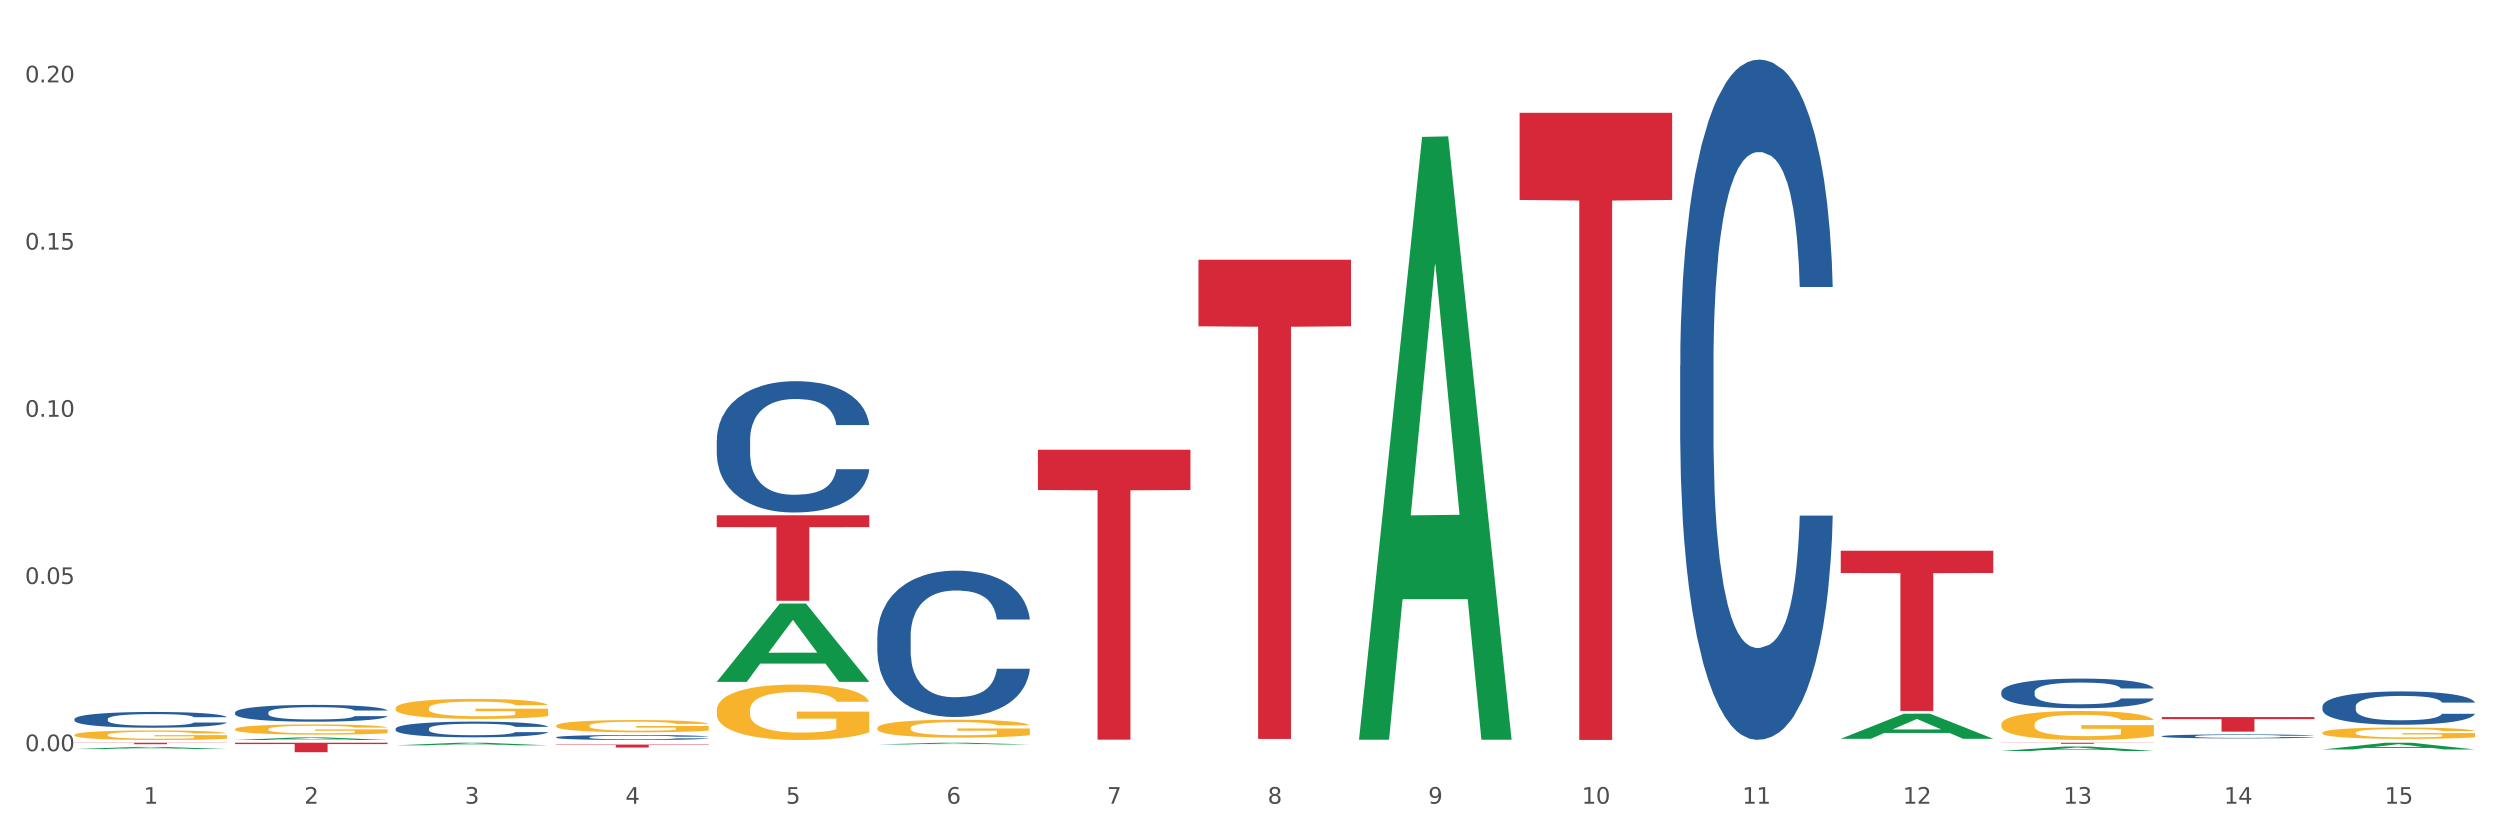 <?xml version="1.0" encoding="utf-8" standalone="no"?>
<!DOCTYPE svg PUBLIC "-//W3C//DTD SVG 1.1//EN"
  "http://www.w3.org/Graphics/SVG/1.1/DTD/svg11.dtd">
<svg xmlns:xlink="http://www.w3.org/1999/xlink" width="1080pt" height="360pt" viewBox="0 0 1080 360" xmlns="http://www.w3.org/2000/svg" version="1.1">
 <rect x="0" y="0" width="1080" height="360" fill="#333333" stroke="none"/>
 <defs>
  <style type="text/css">*{stroke-linejoin: round; stroke-linecap: butt}</style>
 </defs>
 <g id="figure_1">
  <g id="patch_1">
   <path d="M 0 360 
L 1080 360 
L 1080 0 
L 0 0 
z
" style="fill: #ffffff; stroke: #ffffff; stroke-linejoin: miter"/>
  </g>
  <g id="axes_1">
   <g id="matplotlib.axis_1">
    <g id="xtick_1">
     <g id="text_1">
      <!-- 1 -->
      <g style="fill: #4d4d4d" transform="translate(62.07 347.204) scale(0.096 -0.096)">
       <defs>
        <path id="DejaVuSans-31" d="M 794 531 
L 1825 531 
L 1825 4091 
L 703 3866 
L 703 4441 
L 1819 4666 
L 2450 4666 
L 2450 531 
L 3481 531 
L 3481 0 
L 794 0 
L 794 531 
z
" transform="scale(0.016)"/>
       </defs>
       <use xlink:href="#DejaVuSans-31"/>
      </g>
     </g>
    </g>
    <g id="xtick_2">
     <g id="text_2">
      <!-- 2 -->
      <g style="fill: #4d4d4d" transform="translate(131.436 347.204) scale(0.096 -0.096)">
       <defs>
        <path id="DejaVuSans-32" d="M 1228 531 
L 3431 531 
L 3431 0 
L 469 0 
L 469 531 
Q 828 903 1448 1529 
Q 2069 2156 2228 2338 
Q 2531 2678 2651 2914 
Q 2772 3150 2772 3378 
Q 2772 3750 2511 3984 
Q 2250 4219 1831 4219 
Q 1534 4219 1204 4116 
Q 875 4013 500 3803 
L 500 4441 
Q 881 4594 1212 4672 
Q 1544 4750 1819 4750 
Q 2544 4750 2975 4387 
Q 3406 4025 3406 3419 
Q 3406 3131 3298 2873 
Q 3191 2616 2906 2266 
Q 2828 2175 2409 1742 
Q 1991 1309 1228 531 
z
" transform="scale(0.016)"/>
       </defs>
       <use xlink:href="#DejaVuSans-32"/>
      </g>
     </g>
    </g>
    <g id="xtick_3">
     <g id="text_3">
      <!-- 3 -->
      <g style="fill: #4d4d4d" transform="translate(200.802 347.204) scale(0.096 -0.096)">
       <defs>
        <path id="DejaVuSans-33" d="M 2597 2516 
Q 3050 2419 3304 2112 
Q 3559 1806 3559 1356 
Q 3559 666 3084 287 
Q 2609 -91 1734 -91 
Q 1441 -91 1130 -33 
Q 819 25 488 141 
L 488 750 
Q 750 597 1062 519 
Q 1375 441 1716 441 
Q 2309 441 2620 675 
Q 2931 909 2931 1356 
Q 2931 1769 2642 2001 
Q 2353 2234 1838 2234 
L 1294 2234 
L 1294 2753 
L 1863 2753 
Q 2328 2753 2575 2939 
Q 2822 3125 2822 3475 
Q 2822 3834 2567 4026 
Q 2313 4219 1838 4219 
Q 1578 4219 1281 4162 
Q 984 4106 628 3988 
L 628 4550 
Q 988 4650 1302 4700 
Q 1616 4750 1894 4750 
Q 2613 4750 3031 4423 
Q 3450 4097 3450 3541 
Q 3450 3153 3228 2886 
Q 3006 2619 2597 2516 
z
" transform="scale(0.016)"/>
       </defs>
       <use xlink:href="#DejaVuSans-33"/>
      </g>
     </g>
    </g>
    <g id="xtick_4">
     <g id="text_4">
      <!-- 4 -->
      <g style="fill: #4d4d4d" transform="translate(270.169 347.204) scale(0.096 -0.096)">
       <defs>
        <path id="DejaVuSans-34" d="M 2419 4116 
L 825 1625 
L 2419 1625 
L 2419 4116 
z
M 2253 4666 
L 3047 4666 
L 3047 1625 
L 3713 1625 
L 3713 1100 
L 3047 1100 
L 3047 0 
L 2419 0 
L 2419 1100 
L 313 1100 
L 313 1709 
L 2253 4666 
z
" transform="scale(0.016)"/>
       </defs>
       <use xlink:href="#DejaVuSans-34"/>
      </g>
     </g>
    </g>
    <g id="xtick_5">
     <g id="text_5">
      <!-- 5 -->
      <g style="fill: #4d4d4d" transform="translate(339.535 347.204) scale(0.096 -0.096)">
       <defs>
        <path id="DejaVuSans-35" d="M 691 4666 
L 3169 4666 
L 3169 4134 
L 1269 4134 
L 1269 2991 
Q 1406 3038 1543 3061 
Q 1681 3084 1819 3084 
Q 2600 3084 3056 2656 
Q 3513 2228 3513 1497 
Q 3513 744 3044 326 
Q 2575 -91 1722 -91 
Q 1428 -91 1123 -41 
Q 819 9 494 109 
L 494 744 
Q 775 591 1075 516 
Q 1375 441 1709 441 
Q 2250 441 2565 725 
Q 2881 1009 2881 1497 
Q 2881 1984 2565 2268 
Q 2250 2553 1709 2553 
Q 1456 2553 1204 2497 
Q 953 2441 691 2322 
L 691 4666 
z
" transform="scale(0.016)"/>
       </defs>
       <use xlink:href="#DejaVuSans-35"/>
      </g>
     </g>
    </g>
    <g id="xtick_6">
     <g id="text_6">
      <!-- 6 -->
      <g style="fill: #4d4d4d" transform="translate(408.901 347.204) scale(0.096 -0.096)">
       <defs>
        <path id="DejaVuSans-36" d="M 2113 2584 
Q 1688 2584 1439 2293 
Q 1191 2003 1191 1497 
Q 1191 994 1439 701 
Q 1688 409 2113 409 
Q 2538 409 2786 701 
Q 3034 994 3034 1497 
Q 3034 2003 2786 2293 
Q 2538 2584 2113 2584 
z
M 3366 4563 
L 3366 3988 
Q 3128 4100 2886 4159 
Q 2644 4219 2406 4219 
Q 1781 4219 1451 3797 
Q 1122 3375 1075 2522 
Q 1259 2794 1537 2939 
Q 1816 3084 2150 3084 
Q 2853 3084 3261 2657 
Q 3669 2231 3669 1497 
Q 3669 778 3244 343 
Q 2819 -91 2113 -91 
Q 1303 -91 875 529 
Q 447 1150 447 2328 
Q 447 3434 972 4092 
Q 1497 4750 2381 4750 
Q 2619 4750 2861 4703 
Q 3103 4656 3366 4563 
z
" transform="scale(0.016)"/>
       </defs>
       <use xlink:href="#DejaVuSans-36"/>
      </g>
     </g>
    </g>
    <g id="xtick_7">
     <g id="text_7">
      <!-- 7 -->
      <g style="fill: #4d4d4d" transform="translate(478.267 347.204) scale(0.096 -0.096)">
       <defs>
        <path id="DejaVuSans-37" d="M 525 4666 
L 3525 4666 
L 3525 4397 
L 1831 0 
L 1172 0 
L 2766 4134 
L 525 4134 
L 525 4666 
z
" transform="scale(0.016)"/>
       </defs>
       <use xlink:href="#DejaVuSans-37"/>
      </g>
     </g>
    </g>
    <g id="xtick_8">
     <g id="text_8">
      <!-- 8 -->
      <g style="fill: #4d4d4d" transform="translate(547.634 347.204) scale(0.096 -0.096)">
       <defs>
        <path id="DejaVuSans-38" d="M 2034 2216 
Q 1584 2216 1326 1975 
Q 1069 1734 1069 1313 
Q 1069 891 1326 650 
Q 1584 409 2034 409 
Q 2484 409 2743 651 
Q 3003 894 3003 1313 
Q 3003 1734 2745 1975 
Q 2488 2216 2034 2216 
z
M 1403 2484 
Q 997 2584 770 2862 
Q 544 3141 544 3541 
Q 544 4100 942 4425 
Q 1341 4750 2034 4750 
Q 2731 4750 3128 4425 
Q 3525 4100 3525 3541 
Q 3525 3141 3298 2862 
Q 3072 2584 2669 2484 
Q 3125 2378 3379 2068 
Q 3634 1759 3634 1313 
Q 3634 634 3220 271 
Q 2806 -91 2034 -91 
Q 1263 -91 848 271 
Q 434 634 434 1313 
Q 434 1759 690 2068 
Q 947 2378 1403 2484 
z
M 1172 3481 
Q 1172 3119 1398 2916 
Q 1625 2713 2034 2713 
Q 2441 2713 2670 2916 
Q 2900 3119 2900 3481 
Q 2900 3844 2670 4047 
Q 2441 4250 2034 4250 
Q 1625 4250 1398 4047 
Q 1172 3844 1172 3481 
z
" transform="scale(0.016)"/>
       </defs>
       <use xlink:href="#DejaVuSans-38"/>
      </g>
     </g>
    </g>
    <g id="xtick_9">
     <g id="text_9">
      <!-- 9 -->
      <g style="fill: #4d4d4d" transform="translate(617 347.204) scale(0.096 -0.096)">
       <defs>
        <path id="DejaVuSans-39" d="M 703 97 
L 703 672 
Q 941 559 1184 500 
Q 1428 441 1663 441 
Q 2288 441 2617 861 
Q 2947 1281 2994 2138 
Q 2813 1869 2534 1725 
Q 2256 1581 1919 1581 
Q 1219 1581 811 2004 
Q 403 2428 403 3163 
Q 403 3881 828 4315 
Q 1253 4750 1959 4750 
Q 2769 4750 3195 4129 
Q 3622 3509 3622 2328 
Q 3622 1225 3098 567 
Q 2575 -91 1691 -91 
Q 1453 -91 1209 -44 
Q 966 3 703 97 
z
M 1959 2075 
Q 2384 2075 2632 2365 
Q 2881 2656 2881 3163 
Q 2881 3666 2632 3958 
Q 2384 4250 1959 4250 
Q 1534 4250 1286 3958 
Q 1038 3666 1038 3163 
Q 1038 2656 1286 2365 
Q 1534 2075 1959 2075 
z
" transform="scale(0.016)"/>
       </defs>
       <use xlink:href="#DejaVuSans-39"/>
      </g>
     </g>
    </g>
    <g id="xtick_10">
     <g id="text_10">
      <!-- 10 -->
      <g style="fill: #4d4d4d" transform="translate(683.312 347.204) scale(0.096 -0.096)">
       <defs>
        <path id="DejaVuSans-30" d="M 2034 4250 
Q 1547 4250 1301 3770 
Q 1056 3291 1056 2328 
Q 1056 1369 1301 889 
Q 1547 409 2034 409 
Q 2525 409 2770 889 
Q 3016 1369 3016 2328 
Q 3016 3291 2770 3770 
Q 2525 4250 2034 4250 
z
M 2034 4750 
Q 2819 4750 3233 4129 
Q 3647 3509 3647 2328 
Q 3647 1150 3233 529 
Q 2819 -91 2034 -91 
Q 1250 -91 836 529 
Q 422 1150 422 2328 
Q 422 3509 836 4129 
Q 1250 4750 2034 4750 
z
" transform="scale(0.016)"/>
       </defs>
       <use xlink:href="#DejaVuSans-31"/>
       <use xlink:href="#DejaVuSans-30" transform="translate(63.623 0)"/>
      </g>
     </g>
    </g>
    <g id="xtick_11">
     <g id="text_11">
      <!-- 11 -->
      <g style="fill: #4d4d4d" transform="translate(752.678 347.204) scale(0.096 -0.096)">
       <use xlink:href="#DejaVuSans-31"/>
       <use xlink:href="#DejaVuSans-31" transform="translate(63.623 0)"/>
      </g>
     </g>
    </g>
    <g id="xtick_12">
     <g id="text_12">
      <!-- 12 -->
      <g style="fill: #4d4d4d" transform="translate(822.044 347.204) scale(0.096 -0.096)">
       <use xlink:href="#DejaVuSans-31"/>
       <use xlink:href="#DejaVuSans-32" transform="translate(63.623 0)"/>
      </g>
     </g>
    </g>
    <g id="xtick_13">
     <g id="text_13">
      <!-- 13 -->
      <g style="fill: #4d4d4d" transform="translate(891.411 347.204) scale(0.096 -0.096)">
       <use xlink:href="#DejaVuSans-31"/>
       <use xlink:href="#DejaVuSans-33" transform="translate(63.623 0)"/>
      </g>
     </g>
    </g>
    <g id="xtick_14">
     <g id="text_14">
      <!-- 14 -->
      <g style="fill: #4d4d4d" transform="translate(960.777 347.204) scale(0.096 -0.096)">
       <use xlink:href="#DejaVuSans-31"/>
       <use xlink:href="#DejaVuSans-34" transform="translate(63.623 0)"/>
      </g>
     </g>
    </g>
    <g id="xtick_15">
     <g id="text_15">
      <!-- 15 -->
      <g style="fill: #4d4d4d" transform="translate(1030.143 347.204) scale(0.096 -0.096)">
       <use xlink:href="#DejaVuSans-31"/>
       <use xlink:href="#DejaVuSans-35" transform="translate(63.623 0)"/>
      </g>
     </g>
    </g>
    <g id="xtick_16"/>
    <g id="xtick_17"/>
    <g id="xtick_18"/>
    <g id="xtick_19"/>
    <g id="xtick_20"/>
    <g id="xtick_21"/>
    <g id="xtick_22"/>
    <g id="xtick_23"/>
    <g id="xtick_24"/>
    <g id="xtick_25"/>
    <g id="xtick_26"/>
    <g id="xtick_27"/>
    <g id="xtick_28"/>
    <g id="xtick_29"/>
   </g>
   <g id="matplotlib.axis_2">
    <g id="ytick_1">
     <g id="text_16">
      <!-- 0.00 -->
      <g style="fill: #4d4d4d" transform="translate(10.8 324.506) scale(0.096 -0.096)">
       <defs>
        <path id="DejaVuSans-2e" d="M 684 794 
L 1344 794 
L 1344 0 
L 684 0 
L 684 794 
z
" transform="scale(0.016)"/>
       </defs>
       <use xlink:href="#DejaVuSans-30"/>
       <use xlink:href="#DejaVuSans-2e" transform="translate(63.623 0)"/>
       <use xlink:href="#DejaVuSans-30" transform="translate(95.41 0)"/>
       <use xlink:href="#DejaVuSans-30" transform="translate(159.033 0)"/>
      </g>
     </g>
    </g>
    <g id="ytick_2">
     <g id="text_17">
      <!-- 0.05 -->
      <g style="fill: #4d4d4d" transform="translate(10.8 252.278) scale(0.096 -0.096)">
       <use xlink:href="#DejaVuSans-30"/>
       <use xlink:href="#DejaVuSans-2e" transform="translate(63.623 0)"/>
       <use xlink:href="#DejaVuSans-30" transform="translate(95.41 0)"/>
       <use xlink:href="#DejaVuSans-35" transform="translate(159.033 0)"/>
      </g>
     </g>
    </g>
    <g id="ytick_3">
     <g id="text_18">
      <!-- 0.10 -->
      <g style="fill: #4d4d4d" transform="translate(10.8 180.049) scale(0.096 -0.096)">
       <use xlink:href="#DejaVuSans-30"/>
       <use xlink:href="#DejaVuSans-2e" transform="translate(63.623 0)"/>
       <use xlink:href="#DejaVuSans-31" transform="translate(95.41 0)"/>
       <use xlink:href="#DejaVuSans-30" transform="translate(159.033 0)"/>
      </g>
     </g>
    </g>
    <g id="ytick_4">
     <g id="text_19">
      <!-- 0.15 -->
      <g style="fill: #4d4d4d" transform="translate(10.8 107.82) scale(0.096 -0.096)">
       <use xlink:href="#DejaVuSans-30"/>
       <use xlink:href="#DejaVuSans-2e" transform="translate(63.623 0)"/>
       <use xlink:href="#DejaVuSans-31" transform="translate(95.41 0)"/>
       <use xlink:href="#DejaVuSans-35" transform="translate(159.033 0)"/>
      </g>
     </g>
    </g>
    <g id="ytick_5">
     <g id="text_20">
      <!-- 0.20 -->
      <g style="fill: #4d4d4d" transform="translate(10.8 35.592) scale(0.096 -0.096)">
       <use xlink:href="#DejaVuSans-30"/>
       <use xlink:href="#DejaVuSans-2e" transform="translate(63.623 0)"/>
       <use xlink:href="#DejaVuSans-32" transform="translate(95.41 0)"/>
       <use xlink:href="#DejaVuSans-30" transform="translate(159.033 0)"/>
      </g>
     </g>
    </g>
    <g id="ytick_6"/>
    <g id="ytick_7"/>
    <g id="ytick_8"/>
    <g id="ytick_9"/>
   </g>
   <g id="PolyCollection_1">
    <path d="M 32.175 323.591 
L 32.243 323.59 
L 59.417 322.67 
L 70.695 322.669 
L 98.073 323.593 
L 85.029 323.593 
L 79.119 323.378 
L 51.061 323.378 
L 50.857 323.381 
L 45.151 323.593 
L 32.175 323.593 
L 32.175 323.591 
L 54.594 323.249 
L 75.586 323.248 
L 65.192 322.866 
L 65.056 322.864 
L 64.92 322.867 
L 54.526 323.248 
L 54.594 323.249 
L 32.175 323.591 
z
" clip-path="url(#p8bf842db8c)" style="fill: #109648"/>
    <path d="M 101.541 319.677 
L 101.609 319.676 
L 128.784 318.548 
L 140.061 318.547 
L 167.439 319.679 
L 154.395 319.679 
L 148.485 319.415 
L 120.427 319.415 
L 120.224 319.419 
L 114.517 319.679 
L 101.541 319.679 
L 101.541 319.677 
L 123.96 319.258 
L 144.952 319.257 
L 134.558 318.788 
L 134.422 318.786 
L 134.286 318.789 
L 123.892 319.257 
L 123.96 319.258 
L 101.541 319.677 
z
" clip-path="url(#p8bf842db8c)" style="fill: #109648"/>
    <path d="M 795.203 319.136 
L 795.271 319.126 
L 822.446 308.323 
L 833.723 308.312 
L 861.101 319.156 
L 848.058 319.156 
L 842.147 316.631 
L 814.09 316.631 
L 813.886 316.672 
L 808.179 319.156 
L 795.203 319.156 
L 795.203 319.136 
L 817.622 315.124 
L 838.615 315.114 
L 828.22 310.624 
L 828.084 310.603 
L 827.949 310.634 
L 817.554 315.114 
L 817.622 315.124 
L 795.203 319.136 
z
" clip-path="url(#p8bf842db8c)" style="fill: #109648"/>
    <path d="M 864.57 324.418 
L 864.638 324.416 
L 891.812 322.516 
L 903.089 322.514 
L 930.468 324.421 
L 917.424 324.421 
L 911.513 323.977 
L 883.456 323.977 
L 883.252 323.984 
L 877.545 324.421 
L 864.57 324.421 
L 864.57 324.418 
L 886.989 323.712 
L 907.981 323.71 
L 897.587 322.921 
L 897.451 322.917 
L 897.315 322.922 
L 886.921 323.71 
L 886.989 323.712 
L 864.57 324.418 
z
" clip-path="url(#p8bf842db8c)" style="fill: #109648"/>
    <path d="M 1003.302 323.769 
L 1003.37 323.767 
L 1030.544 320.862 
L 1041.822 320.859 
L 1069.2 323.775 
L 1056.156 323.775 
L 1050.246 323.096 
L 1022.188 323.096 
L 1021.984 323.107 
L 1016.278 323.775 
L 1003.302 323.775 
L 1003.302 323.769 
L 1025.721 322.691 
L 1046.713 322.688 
L 1036.319 321.481 
L 1036.183 321.475 
L 1036.047 321.483 
L 1025.653 322.688 
L 1025.721 322.691 
L 1003.302 323.769 
z
" clip-path="url(#p8bf842db8c)" style="fill: #109648"/>
    <path d="M 795.203 237.907 
L 861.101 237.907 
L 861.101 247.527 
L 835.179 247.592 
L 835.179 307.132 
L 820.969 307.132 
L 820.969 247.592 
L 795.203 247.527 
L 795.203 237.972 
L 795.203 237.907 
z
" clip-path="url(#p8bf842db8c)" style="fill: #d62839"/>
    <path d="M 448.372 194.287 
L 514.27 194.287 
L 514.27 211.693 
L 488.348 211.81 
L 488.348 319.539 
L 474.138 319.539 
L 474.138 211.81 
L 448.372 211.693 
L 448.372 194.404 
L 448.372 194.287 
z
" clip-path="url(#p8bf842db8c)" style="fill: #d62839"/>
    <path d="M 517.739 112.191 
L 583.636 112.191 
L 583.636 140.963 
L 557.715 141.158 
L 557.715 319.233 
L 543.504 319.233 
L 543.504 141.158 
L 517.739 140.963 
L 517.739 112.386 
L 517.739 112.191 
z
" clip-path="url(#p8bf842db8c)" style="fill: #d62839"/>
    <path d="M 656.471 48.727 
L 722.369 48.727 
L 722.369 86.378 
L 696.447 86.633 
L 696.447 319.664 
L 682.237 319.664 
L 682.237 86.633 
L 656.471 86.378 
L 656.471 48.981 
L 656.471 48.727 
z
" clip-path="url(#p8bf842db8c)" style="fill: #d62839"/>
    <path d="M 864.57 320.859 
L 930.468 320.859 
L 930.468 320.925 
L 904.546 320.926 
L 904.546 321.334 
L 890.335 321.334 
L 890.335 320.926 
L 864.57 320.925 
L 864.57 320.86 
L 864.57 320.859 
z
" clip-path="url(#p8bf842db8c)" style="fill: #d62839"/>
    <path d="M 933.936 309.785 
L 999.834 309.785 
L 999.834 310.662 
L 973.912 310.667 
L 973.912 316.089 
L 959.702 316.089 
L 959.702 310.667 
L 933.936 310.662 
L 933.936 309.791 
L 933.936 309.785 
z
" clip-path="url(#p8bf842db8c)" style="fill: #d62839"/>
    <path d="M 1003.302 316.549 
L 1003.38 316.545 
L 1003.38 316.383 
L 1003.535 316.244 
L 1004.314 315.908 
L 1005.481 315.63 
L 1006.336 315.483 
L 1007.192 315.362 
L 1008.204 315.241 
L 1009.448 315.115 
L 1011.705 314.931 
L 1013.105 314.837 
L 1014.817 314.739 
L 1017.929 314.595 
L 1020.185 314.515 
L 1022.519 314.447 
L 1026.331 314.367 
L 1028.821 314.331 
L 1031.466 314.304 
L 1034.656 314.286 
L 1037.068 314.282 
L 1042.358 314.295 
L 1046.871 314.335 
L 1049.049 314.367 
L 1051.85 314.42 
L 1053.328 314.456 
L 1055.74 314.528 
L 1058.23 314.622 
L 1059.942 314.703 
L 1062.509 314.855 
L 1064.454 315.008 
L 1066.244 315.196 
L 1067.177 315.326 
L 1067.877 315.447 
L 1068.5 315.586 
L 1069.122 315.805 
L 1055.118 315.805 
L 1054.573 315.648 
L 1053.717 315.501 
L 1052.473 315.357 
L 1051.383 315.267 
L 1049.516 315.155 
L 1047.805 315.084 
L 1046.015 315.03 
L 1043.837 314.985 
L 1042.125 314.963 
L 1039.713 314.945 
L 1034.967 314.949 
L 1031.777 314.985 
L 1029.599 315.03 
L 1028.199 315.07 
L 1026.954 315.115 
L 1025.553 315.178 
L 1023.919 315.272 
L 1022.752 315.357 
L 1021.585 315.465 
L 1020.652 315.572 
L 1019.796 315.698 
L 1019.096 315.832 
L 1018.551 315.971 
L 1018.084 316.141 
L 1017.695 316.424 
L 1017.695 317.038 
L 1017.851 317.177 
L 1018.24 317.36 
L 1018.707 317.499 
L 1019.485 317.665 
L 1020.185 317.777 
L 1021.508 317.938 
L 1022.986 318.073 
L 1024.153 318.158 
L 1025.32 318.23 
L 1027.343 318.328 
L 1029.599 318.409 
L 1031.544 318.458 
L 1034.189 318.503 
L 1035.979 318.521 
L 1037.535 318.53 
L 1041.347 318.53 
L 1044.07 318.516 
L 1047.104 318.485 
L 1049.438 318.445 
L 1051.383 318.395 
L 1053.562 318.315 
L 1054.962 318.239 
L 1054.962 317.302 
L 1037.846 317.298 
L 1037.846 316.675 
L 1069.2 316.675 
L 1069.2 318.503 
L 1067.877 318.597 
L 1066.399 318.682 
L 1064.843 318.758 
L 1062.509 318.853 
L 1059.708 318.942 
L 1057.219 319.005 
L 1054.573 319.059 
L 1051.461 319.108 
L 1047.416 319.153 
L 1044.926 319.171 
L 1041.814 319.184 
L 1038.157 319.189 
L 1034.967 319.18 
L 1031.855 319.157 
L 1028.588 319.117 
L 1025.398 319.059 
L 1022.986 319 
L 1020.574 318.929 
L 1018.007 318.835 
L 1015.984 318.745 
L 1014.428 318.664 
L 1012.716 318.561 
L 1010.849 318.427 
L 1009.448 318.306 
L 1008.204 318.18 
L 1006.881 318.019 
L 1005.947 317.88 
L 1005.014 317.705 
L 1004.469 317.575 
L 1003.847 317.374 
L 1003.38 317.091 
L 1003.302 316.549 
z
" clip-path="url(#p8bf842db8c)" style="fill: #f7b32b"/>
    <path d="M 309.64 306.802 
L 309.718 306.78 
L 309.718 305.993 
L 309.873 305.315 
L 310.651 303.676 
L 311.818 302.32 
L 312.674 301.599 
L 313.53 301.009 
L 314.541 300.418 
L 315.786 299.806 
L 318.042 298.91 
L 319.443 298.451 
L 321.155 297.97 
L 324.267 297.27 
L 326.523 296.877 
L 328.857 296.549 
L 332.669 296.155 
L 335.159 295.98 
L 337.804 295.849 
L 340.994 295.762 
L 343.406 295.74 
L 348.696 295.805 
L 353.209 296.002 
L 355.387 296.155 
L 358.188 296.417 
L 359.666 296.592 
L 362.078 296.942 
L 364.568 297.401 
L 366.279 297.795 
L 368.847 298.538 
L 370.792 299.281 
L 372.581 300.2 
L 373.515 300.834 
L 374.215 301.424 
L 374.838 302.102 
L 375.46 303.173 
L 361.456 303.173 
L 360.911 302.408 
L 360.055 301.686 
L 358.81 300.987 
L 357.721 300.549 
L 355.854 300.003 
L 354.142 299.653 
L 352.353 299.391 
L 350.174 299.172 
L 348.463 299.063 
L 346.051 298.975 
L 341.305 298.997 
L 338.115 299.172 
L 335.937 299.391 
L 334.536 299.587 
L 333.292 299.806 
L 331.891 300.112 
L 330.257 300.571 
L 329.09 300.987 
L 327.923 301.511 
L 326.99 302.036 
L 326.134 302.648 
L 325.434 303.304 
L 324.889 303.982 
L 324.422 304.813 
L 324.033 306.19 
L 324.033 309.185 
L 324.189 309.863 
L 324.578 310.759 
L 325.045 311.437 
L 325.823 312.246 
L 326.523 312.792 
L 327.845 313.579 
L 329.324 314.235 
L 330.491 314.651 
L 331.658 315 
L 333.681 315.481 
L 335.937 315.875 
L 337.882 316.115 
L 340.527 316.334 
L 342.317 316.421 
L 343.873 316.465 
L 347.685 316.465 
L 350.408 316.4 
L 353.442 316.246 
L 355.776 316.05 
L 357.721 315.809 
L 359.9 315.416 
L 361.3 315.044 
L 361.3 310.475 
L 344.184 310.453 
L 344.184 307.414 
L 375.538 307.414 
L 375.538 316.334 
L 374.215 316.793 
L 372.737 317.208 
L 371.181 317.58 
L 368.847 318.039 
L 366.046 318.476 
L 363.556 318.782 
L 360.911 319.045 
L 357.799 319.285 
L 353.753 319.504 
L 351.264 319.591 
L 348.152 319.657 
L 344.495 319.679 
L 341.305 319.635 
L 338.193 319.526 
L 334.925 319.329 
L 331.736 319.045 
L 329.324 318.761 
L 326.912 318.411 
L 324.344 317.952 
L 322.322 317.514 
L 320.766 317.121 
L 319.054 316.618 
L 317.187 315.962 
L 315.786 315.372 
L 314.541 314.76 
L 313.219 313.973 
L 312.285 313.295 
L 311.352 312.442 
L 310.807 311.808 
L 310.184 310.825 
L 309.718 309.447 
L 309.64 306.802 
z
" clip-path="url(#p8bf842db8c)" style="fill: #f7b32b"/>
    <path d="M 379.006 314.497 
L 379.084 314.49 
L 379.084 314.236 
L 379.24 314.017 
L 380.018 313.488 
L 381.185 313.051 
L 382.04 312.818 
L 382.896 312.628 
L 383.908 312.437 
L 385.152 312.24 
L 387.409 311.95 
L 388.809 311.802 
L 390.521 311.647 
L 393.633 311.421 
L 395.889 311.294 
L 398.223 311.188 
L 402.035 311.061 
L 404.525 311.005 
L 407.17 310.963 
L 410.36 310.934 
L 412.772 310.927 
L 418.062 310.949 
L 422.575 311.012 
L 424.753 311.061 
L 427.554 311.146 
L 429.032 311.203 
L 431.444 311.315 
L 433.934 311.464 
L 435.646 311.591 
L 438.213 311.83 
L 440.158 312.07 
L 441.948 312.367 
L 442.881 312.571 
L 443.581 312.762 
L 444.204 312.98 
L 444.826 313.326 
L 430.822 313.326 
L 430.277 313.079 
L 429.422 312.846 
L 428.177 312.62 
L 427.087 312.479 
L 425.22 312.303 
L 423.509 312.19 
L 421.719 312.106 
L 419.541 312.035 
L 417.829 312 
L 415.417 311.971 
L 410.671 311.979 
L 407.481 312.035 
L 405.303 312.106 
L 403.903 312.169 
L 402.658 312.24 
L 401.257 312.338 
L 399.624 312.486 
L 398.456 312.62 
L 397.289 312.79 
L 396.356 312.959 
L 395.5 313.157 
L 394.8 313.368 
L 394.255 313.587 
L 393.788 313.855 
L 393.399 314.299 
L 393.399 315.266 
L 393.555 315.485 
L 393.944 315.774 
L 394.411 315.993 
L 395.189 316.254 
L 395.889 316.43 
L 397.212 316.684 
L 398.69 316.896 
L 399.857 317.03 
L 401.024 317.142 
L 403.047 317.298 
L 405.303 317.425 
L 407.248 317.502 
L 409.893 317.573 
L 411.683 317.601 
L 413.239 317.615 
L 417.051 317.615 
L 419.774 317.594 
L 422.808 317.545 
L 425.142 317.481 
L 427.087 317.403 
L 429.266 317.276 
L 430.666 317.157 
L 430.666 315.682 
L 413.55 315.675 
L 413.55 314.695 
L 444.904 314.695 
L 444.904 317.573 
L 443.581 317.721 
L 442.103 317.855 
L 440.547 317.975 
L 438.213 318.123 
L 435.412 318.264 
L 432.923 318.363 
L 430.277 318.448 
L 427.165 318.525 
L 423.12 318.596 
L 420.63 318.624 
L 417.518 318.645 
L 413.861 318.652 
L 410.671 318.638 
L 407.559 318.603 
L 404.292 318.539 
L 401.102 318.448 
L 398.69 318.356 
L 396.278 318.243 
L 393.711 318.095 
L 391.688 317.954 
L 390.132 317.827 
L 388.42 317.664 
L 386.553 317.453 
L 385.152 317.262 
L 383.908 317.065 
L 382.585 316.811 
L 381.651 316.592 
L 380.718 316.317 
L 380.173 316.112 
L 379.551 315.795 
L 379.084 315.351 
L 379.006 314.497 
z
" clip-path="url(#p8bf842db8c)" style="fill: #f7b32b"/>
    <path d="M 864.57 312.937 
L 864.647 312.926 
L 864.647 312.514 
L 864.803 312.159 
L 865.581 311.301 
L 866.748 310.591 
L 867.604 310.213 
L 868.46 309.904 
L 869.471 309.595 
L 870.716 309.275 
L 872.972 308.805 
L 874.373 308.565 
L 876.084 308.313 
L 879.196 307.947 
L 881.453 307.741 
L 883.787 307.569 
L 887.599 307.363 
L 890.089 307.272 
L 892.734 307.203 
L 895.924 307.157 
L 898.336 307.146 
L 903.626 307.18 
L 908.139 307.283 
L 910.317 307.363 
L 913.118 307.501 
L 914.596 307.592 
L 917.008 307.775 
L 919.498 308.016 
L 921.209 308.222 
L 923.777 308.611 
L 925.722 309 
L 927.511 309.481 
L 928.445 309.813 
L 929.145 310.122 
L 929.767 310.477 
L 930.39 311.037 
L 916.385 311.037 
L 915.841 310.637 
L 914.985 310.259 
L 913.74 309.893 
L 912.651 309.664 
L 910.784 309.378 
L 909.072 309.195 
L 907.283 309.057 
L 905.104 308.943 
L 903.393 308.886 
L 900.981 308.84 
L 896.235 308.851 
L 893.045 308.943 
L 890.867 309.057 
L 889.466 309.16 
L 888.221 309.275 
L 886.821 309.435 
L 885.187 309.675 
L 884.02 309.893 
L 882.853 310.167 
L 881.919 310.442 
L 881.064 310.763 
L 880.363 311.106 
L 879.819 311.461 
L 879.352 311.896 
L 878.963 312.617 
L 878.963 314.185 
L 879.119 314.54 
L 879.508 315.009 
L 879.974 315.364 
L 880.752 315.787 
L 881.453 316.073 
L 882.775 316.485 
L 884.253 316.829 
L 885.42 317.046 
L 886.587 317.229 
L 888.61 317.481 
L 890.867 317.687 
L 892.812 317.813 
L 895.457 317.928 
L 897.246 317.973 
L 898.802 317.996 
L 902.615 317.996 
L 905.338 317.962 
L 908.372 317.882 
L 910.706 317.779 
L 912.651 317.653 
L 914.829 317.447 
L 916.23 317.252 
L 916.23 314.86 
L 899.114 314.849 
L 899.114 313.258 
L 930.468 313.258 
L 930.468 317.928 
L 929.145 318.168 
L 927.667 318.385 
L 926.111 318.58 
L 923.777 318.82 
L 920.976 319.049 
L 918.486 319.21 
L 915.841 319.347 
L 912.729 319.473 
L 908.683 319.587 
L 906.193 319.633 
L 903.081 319.667 
L 899.425 319.679 
L 896.235 319.656 
L 893.123 319.599 
L 889.855 319.496 
L 886.665 319.347 
L 884.253 319.198 
L 881.842 319.015 
L 879.274 318.775 
L 877.251 318.546 
L 875.695 318.34 
L 873.984 318.076 
L 872.116 317.733 
L 870.716 317.424 
L 869.471 317.104 
L 868.149 316.692 
L 867.215 316.337 
L 866.281 315.89 
L 865.737 315.558 
L 865.114 315.043 
L 864.647 314.322 
L 864.57 312.937 
z
" clip-path="url(#p8bf842db8c)" style="fill: #f7b32b"/>
    <path d="M 170.907 321.987 
L 170.975 321.986 
L 198.15 320.86 
L 209.427 320.859 
L 236.805 321.989 
L 223.762 321.989 
L 217.851 321.726 
L 189.794 321.726 
L 189.59 321.73 
L 183.883 321.989 
L 170.907 321.989 
L 170.907 321.987 
L 193.326 321.569 
L 214.319 321.568 
L 203.924 321.1 
L 203.788 321.098 
L 203.653 321.101 
L 193.258 321.568 
L 193.326 321.569 
L 170.907 321.987 
z
" clip-path="url(#p8bf842db8c)" style="fill: #109648"/>
    <path d="M 101.541 314.993 
L 101.619 314.989 
L 101.619 314.844 
L 101.775 314.719 
L 102.553 314.417 
L 103.72 314.167 
L 104.575 314.034 
L 105.431 313.925 
L 106.443 313.816 
L 107.688 313.703 
L 109.944 313.538 
L 111.344 313.453 
L 113.056 313.365 
L 116.168 313.236 
L 118.424 313.163 
L 120.758 313.103 
L 124.57 313.03 
L 127.06 312.998 
L 129.705 312.974 
L 132.895 312.958 
L 135.307 312.954 
L 140.598 312.966 
L 145.11 313.002 
L 147.289 313.03 
L 150.089 313.079 
L 151.568 313.111 
L 153.979 313.175 
L 156.469 313.26 
L 158.181 313.333 
L 160.748 313.47 
L 162.693 313.607 
L 164.483 313.776 
L 165.416 313.893 
L 166.117 314.002 
L 166.739 314.126 
L 167.361 314.324 
L 153.357 314.324 
L 152.812 314.183 
L 151.957 314.05 
L 150.712 313.921 
L 149.623 313.84 
L 147.755 313.74 
L 146.044 313.675 
L 144.254 313.627 
L 142.076 313.586 
L 140.364 313.566 
L 137.952 313.55 
L 133.206 313.554 
L 130.017 313.586 
L 127.838 313.627 
L 126.438 313.663 
L 125.193 313.703 
L 123.792 313.76 
L 122.159 313.844 
L 120.992 313.921 
L 119.825 314.018 
L 118.891 314.114 
L 118.035 314.227 
L 117.335 314.348 
L 116.79 314.473 
L 116.324 314.626 
L 115.935 314.88 
L 115.935 315.432 
L 116.09 315.557 
L 116.479 315.722 
L 116.946 315.847 
L 117.724 315.996 
L 118.424 316.097 
L 119.747 316.242 
L 121.225 316.363 
L 122.392 316.439 
L 123.559 316.504 
L 125.582 316.593 
L 127.838 316.665 
L 129.783 316.709 
L 132.428 316.75 
L 134.218 316.766 
L 135.774 316.774 
L 139.586 316.774 
L 142.309 316.762 
L 145.343 316.734 
L 147.678 316.697 
L 149.623 316.653 
L 151.801 316.58 
L 153.201 316.512 
L 153.201 315.67 
L 136.085 315.666 
L 136.085 315.106 
L 167.439 315.106 
L 167.439 316.75 
L 166.117 316.834 
L 164.638 316.911 
L 163.082 316.979 
L 160.748 317.064 
L 157.947 317.145 
L 155.458 317.201 
L 152.812 317.249 
L 149.7 317.294 
L 145.655 317.334 
L 143.165 317.35 
L 140.053 317.362 
L 136.396 317.366 
L 133.206 317.358 
L 130.094 317.338 
L 126.827 317.302 
L 123.637 317.249 
L 121.225 317.197 
L 118.813 317.132 
L 116.246 317.048 
L 114.223 316.967 
L 112.667 316.895 
L 110.955 316.802 
L 109.088 316.681 
L 107.688 316.572 
L 106.443 316.46 
L 105.12 316.314 
L 104.186 316.19 
L 103.253 316.032 
L 102.708 315.916 
L 102.086 315.734 
L 101.619 315.48 
L 101.541 314.993 
z
" clip-path="url(#p8bf842db8c)" style="fill: #f7b32b"/>
    <path d="M 170.907 305.917 
L 170.985 305.909 
L 170.985 305.625 
L 171.141 305.381 
L 171.919 304.79 
L 173.086 304.302 
L 173.942 304.042 
L 174.798 303.829 
L 175.809 303.616 
L 177.054 303.395 
L 179.31 303.072 
L 180.71 302.907 
L 182.422 302.733 
L 185.534 302.481 
L 187.79 302.339 
L 190.124 302.221 
L 193.937 302.079 
L 196.426 302.016 
L 199.072 301.969 
L 202.261 301.938 
L 204.673 301.93 
L 209.964 301.953 
L 214.476 302.024 
L 216.655 302.079 
L 219.456 302.174 
L 220.934 302.237 
L 223.346 302.363 
L 225.835 302.529 
L 227.547 302.67 
L 230.114 302.938 
L 232.059 303.206 
L 233.849 303.537 
L 234.783 303.766 
L 235.483 303.979 
L 236.105 304.223 
L 236.728 304.609 
L 222.723 304.609 
L 222.179 304.333 
L 221.323 304.073 
L 220.078 303.821 
L 218.989 303.663 
L 217.122 303.466 
L 215.41 303.34 
L 213.62 303.246 
L 211.442 303.167 
L 209.73 303.127 
L 207.319 303.096 
L 202.573 303.104 
L 199.383 303.167 
L 197.204 303.246 
L 195.804 303.317 
L 194.559 303.395 
L 193.159 303.506 
L 191.525 303.671 
L 190.358 303.821 
L 189.191 304.01 
L 188.257 304.199 
L 187.401 304.42 
L 186.701 304.656 
L 186.157 304.9 
L 185.69 305.2 
L 185.301 305.696 
L 185.301 306.776 
L 185.456 307.02 
L 185.845 307.343 
L 186.312 307.588 
L 187.09 307.879 
L 187.79 308.076 
L 189.113 308.36 
L 190.591 308.596 
L 191.758 308.746 
L 192.925 308.872 
L 194.948 309.045 
L 197.204 309.187 
L 199.149 309.274 
L 201.795 309.353 
L 203.584 309.384 
L 205.14 309.4 
L 208.952 309.4 
L 211.675 309.376 
L 214.71 309.321 
L 217.044 309.25 
L 218.989 309.163 
L 221.167 309.022 
L 222.568 308.888 
L 222.568 307.241 
L 205.451 307.233 
L 205.451 306.138 
L 236.805 306.138 
L 236.805 309.353 
L 235.483 309.518 
L 234.004 309.668 
L 232.448 309.802 
L 230.114 309.967 
L 227.314 310.125 
L 224.824 310.235 
L 222.179 310.33 
L 219.067 310.416 
L 215.021 310.495 
L 212.531 310.527 
L 209.419 310.55 
L 205.763 310.558 
L 202.573 310.542 
L 199.461 310.503 
L 196.193 310.432 
L 193.003 310.33 
L 190.591 310.227 
L 188.179 310.101 
L 185.612 309.936 
L 183.589 309.778 
L 182.033 309.636 
L 180.321 309.455 
L 178.454 309.219 
L 177.054 309.006 
L 175.809 308.785 
L 174.486 308.502 
L 173.553 308.257 
L 172.619 307.95 
L 172.074 307.721 
L 171.452 307.367 
L 170.985 306.87 
L 170.907 305.917 
z
" clip-path="url(#p8bf842db8c)" style="fill: #f7b32b"/>
    <path d="M 32.175 317.46 
L 32.253 317.456 
L 32.253 317.321 
L 32.408 317.204 
L 33.186 316.921 
L 34.353 316.688 
L 35.209 316.564 
L 36.065 316.462 
L 37.076 316.36 
L 38.321 316.255 
L 40.578 316.1 
L 41.978 316.021 
L 43.69 315.938 
L 46.802 315.818 
L 49.058 315.75 
L 51.392 315.693 
L 55.204 315.626 
L 57.694 315.596 
L 60.339 315.573 
L 63.529 315.558 
L 65.941 315.554 
L 71.231 315.565 
L 75.744 315.599 
L 77.922 315.626 
L 80.723 315.671 
L 82.201 315.701 
L 84.613 315.761 
L 87.103 315.84 
L 88.815 315.908 
L 91.382 316.036 
L 93.327 316.164 
L 95.116 316.323 
L 96.05 316.432 
L 96.75 316.534 
L 97.373 316.65 
L 97.995 316.835 
L 83.991 316.835 
L 83.446 316.703 
L 82.59 316.579 
L 81.346 316.458 
L 80.256 316.383 
L 78.389 316.289 
L 76.677 316.228 
L 74.888 316.183 
L 72.71 316.146 
L 70.998 316.127 
L 68.586 316.112 
L 63.84 316.115 
L 60.65 316.146 
L 58.472 316.183 
L 57.071 316.217 
L 55.827 316.255 
L 54.426 316.307 
L 52.792 316.387 
L 51.625 316.458 
L 50.458 316.549 
L 49.525 316.639 
L 48.669 316.744 
L 47.969 316.857 
L 47.424 316.974 
L 46.957 317.117 
L 46.568 317.355 
L 46.568 317.871 
L 46.724 317.988 
L 47.113 318.142 
L 47.58 318.259 
L 48.358 318.398 
L 49.058 318.492 
L 50.381 318.628 
L 51.859 318.741 
L 53.026 318.812 
L 54.193 318.873 
L 56.216 318.956 
L 58.472 319.023 
L 60.417 319.065 
L 63.062 319.103 
L 64.852 319.118 
L 66.408 319.125 
L 70.22 319.125 
L 72.943 319.114 
L 75.977 319.087 
L 78.311 319.054 
L 80.256 319.012 
L 82.435 318.944 
L 83.835 318.88 
L 83.835 318.093 
L 66.719 318.089 
L 66.719 317.566 
L 98.073 317.566 
L 98.073 319.103 
L 96.75 319.182 
L 95.272 319.253 
L 93.716 319.317 
L 91.382 319.396 
L 88.581 319.472 
L 86.091 319.524 
L 83.446 319.57 
L 80.334 319.611 
L 76.288 319.649 
L 73.799 319.664 
L 70.687 319.675 
L 67.03 319.679 
L 63.84 319.671 
L 60.728 319.652 
L 57.461 319.619 
L 54.271 319.57 
L 51.859 319.521 
L 49.447 319.46 
L 46.879 319.381 
L 44.857 319.306 
L 43.301 319.238 
L 41.589 319.151 
L 39.722 319.038 
L 38.321 318.937 
L 37.076 318.831 
L 35.754 318.696 
L 34.82 318.579 
L 33.887 318.432 
L 33.342 318.323 
L 32.72 318.153 
L 32.253 317.916 
L 32.175 317.46 
z
" clip-path="url(#p8bf842db8c)" style="fill: #f7b32b"/>
    <path d="M 240.274 313.507 
L 240.351 313.502 
L 240.351 313.328 
L 240.507 313.179 
L 241.285 312.818 
L 242.452 312.519 
L 243.308 312.36 
L 244.164 312.23 
L 245.175 312.1 
L 246.42 311.965 
L 248.676 311.767 
L 250.077 311.666 
L 251.788 311.56 
L 254.9 311.406 
L 257.157 311.319 
L 259.491 311.247 
L 263.303 311.16 
L 265.793 311.122 
L 268.438 311.093 
L 271.628 311.073 
L 274.04 311.069 
L 279.33 311.083 
L 283.843 311.126 
L 286.021 311.16 
L 288.822 311.218 
L 290.3 311.257 
L 292.712 311.334 
L 295.202 311.435 
L 296.913 311.522 
L 299.481 311.685 
L 301.426 311.849 
L 303.215 312.052 
L 304.149 312.191 
L 304.849 312.321 
L 305.471 312.471 
L 306.094 312.707 
L 292.089 312.707 
L 291.545 312.538 
L 290.689 312.379 
L 289.444 312.225 
L 288.355 312.129 
L 286.488 312.008 
L 284.776 311.931 
L 282.987 311.873 
L 280.808 311.825 
L 279.097 311.801 
L 276.685 311.782 
L 271.939 311.787 
L 268.749 311.825 
L 266.571 311.873 
L 265.17 311.917 
L 263.925 311.965 
L 262.525 312.032 
L 260.891 312.133 
L 259.724 312.225 
L 258.557 312.341 
L 257.623 312.456 
L 256.768 312.591 
L 256.067 312.736 
L 255.523 312.885 
L 255.056 313.068 
L 254.667 313.372 
L 254.667 314.032 
L 254.823 314.181 
L 255.212 314.379 
L 255.678 314.528 
L 256.456 314.706 
L 257.157 314.827 
L 258.479 315 
L 259.957 315.145 
L 261.124 315.236 
L 262.291 315.314 
L 264.314 315.42 
L 266.571 315.506 
L 268.516 315.559 
L 271.161 315.607 
L 272.95 315.627 
L 274.506 315.636 
L 278.319 315.636 
L 281.042 315.622 
L 284.076 315.588 
L 286.41 315.545 
L 288.355 315.492 
L 290.533 315.405 
L 291.934 315.323 
L 291.934 314.316 
L 274.818 314.311 
L 274.818 313.642 
L 306.172 313.642 
L 306.172 315.607 
L 304.849 315.709 
L 303.371 315.8 
L 301.815 315.882 
L 299.481 315.983 
L 296.68 316.08 
L 294.19 316.147 
L 291.545 316.205 
L 288.433 316.258 
L 284.387 316.306 
L 281.897 316.325 
L 278.785 316.34 
L 275.129 316.345 
L 271.939 316.335 
L 268.827 316.311 
L 265.559 316.268 
L 262.369 316.205 
L 259.957 316.142 
L 257.546 316.065 
L 254.978 315.964 
L 252.955 315.868 
L 251.399 315.781 
L 249.688 315.67 
L 247.82 315.526 
L 246.42 315.395 
L 245.175 315.261 
L 243.853 315.087 
L 242.919 314.938 
L 241.985 314.75 
L 241.441 314.61 
L 240.818 314.393 
L 240.351 314.09 
L 240.274 313.507 
z
" clip-path="url(#p8bf842db8c)" style="fill: #f7b32b"/>
    <path d="M 379.006 274.925 
L 379.084 274.867 
L 379.084 273.25 
L 379.318 271.056 
L 380.175 267.013 
L 381.265 263.953 
L 383.134 260.372 
L 384.147 258.871 
L 385.471 257.196 
L 388.198 254.482 
L 391.313 252.172 
L 393.494 250.902 
L 395.13 250.093 
L 398.791 248.65 
L 400.894 248.014 
L 403.075 247.495 
L 404.945 247.148 
L 408.06 246.744 
L 410.553 246.571 
L 413.435 246.513 
L 415.85 246.571 
L 419.043 246.802 
L 423.717 247.495 
L 425.509 247.899 
L 427.923 248.592 
L 430.416 249.516 
L 432.441 250.44 
L 434.778 251.768 
L 437.193 253.5 
L 439.529 255.695 
L 441.165 257.716 
L 442.489 259.853 
L 443.658 262.451 
L 444.515 265.281 
L 444.904 267.649 
L 430.65 267.649 
L 430.26 265.512 
L 429.481 263.202 
L 428.702 261.643 
L 427.845 260.372 
L 426.521 258.929 
L 425.353 258.005 
L 423.405 256.908 
L 421.614 256.215 
L 420.134 255.81 
L 418.342 255.464 
L 414.526 255.117 
L 411.799 255.117 
L 410.086 255.233 
L 407.982 255.522 
L 406.191 255.926 
L 404.088 256.619 
L 402.452 257.37 
L 400.816 258.351 
L 399.882 259.044 
L 398.479 260.315 
L 397.545 261.354 
L 396.298 263.144 
L 395.597 264.415 
L 394.351 267.706 
L 393.806 270.132 
L 393.572 271.807 
L 393.416 273.654 
L 393.416 282.663 
L 393.884 286.706 
L 394.273 288.438 
L 394.896 290.401 
L 396.065 292.942 
L 397.778 295.425 
L 399.57 297.216 
L 401.05 298.313 
L 402.452 299.121 
L 403.854 299.757 
L 405.568 300.334 
L 406.97 300.681 
L 409.073 301.027 
L 411.566 301.2 
L 413.513 301.2 
L 417.485 300.912 
L 419.277 300.623 
L 420.991 300.219 
L 422.86 299.583 
L 424.34 298.89 
L 425.197 298.371 
L 426.599 297.273 
L 427.69 296.118 
L 428.624 294.79 
L 429.247 293.635 
L 429.948 291.903 
L 430.494 289.939 
L 430.65 288.9 
L 444.904 288.9 
L 444.592 290.979 
L 444.047 293 
L 442.957 295.714 
L 442.1 297.273 
L 440.776 299.179 
L 439.374 300.796 
L 437.426 302.586 
L 435.635 303.914 
L 433.765 305.069 
L 431.74 306.109 
L 428.079 307.553 
L 426.755 307.957 
L 423.951 308.65 
L 421.77 309.054 
L 418.576 309.458 
L 415.304 309.689 
L 411.877 309.747 
L 408.839 309.632 
L 405.49 309.285 
L 403.387 308.939 
L 401.05 308.419 
L 398.324 307.61 
L 395.753 306.629 
L 393.339 305.474 
L 391.08 304.145 
L 388.976 302.644 
L 386.25 300.161 
L 384.225 297.735 
L 382.745 295.483 
L 381.732 293.578 
L 380.72 291.152 
L 380.175 289.477 
L 379.318 285.435 
L 379.006 281.681 
L 379.006 274.925 
z
" clip-path="url(#p8bf842db8c)" style="fill: #255c99"/>
    <path d="M 309.64 190.16 
L 309.718 190.109 
L 309.718 188.658 
L 309.951 186.689 
L 310.808 183.062 
L 311.899 180.316 
L 313.768 177.103 
L 314.781 175.756 
L 316.105 174.253 
L 318.831 171.818 
L 321.947 169.745 
L 324.128 168.605 
L 325.764 167.88 
L 329.425 166.585 
L 331.528 166.015 
L 333.709 165.548 
L 335.578 165.237 
L 338.694 164.875 
L 341.187 164.719 
L 344.069 164.667 
L 346.484 164.719 
L 349.677 164.926 
L 354.351 165.548 
L 356.142 165.911 
L 358.557 166.533 
L 361.05 167.362 
L 363.075 168.191 
L 365.412 169.383 
L 367.826 170.937 
L 370.163 172.906 
L 371.799 174.72 
L 373.123 176.637 
L 374.291 178.968 
L 375.148 181.507 
L 375.538 183.632 
L 361.283 183.632 
L 360.894 181.715 
L 360.115 179.642 
L 359.336 178.243 
L 358.479 177.103 
L 357.155 175.808 
L 355.987 174.979 
L 354.039 173.994 
L 352.248 173.372 
L 350.768 173.01 
L 348.976 172.699 
L 345.159 172.388 
L 342.433 172.388 
L 340.719 172.491 
L 338.616 172.751 
L 336.825 173.113 
L 334.722 173.735 
L 333.086 174.409 
L 331.45 175.289 
L 330.515 175.911 
L 329.113 177.051 
L 328.179 177.984 
L 326.932 179.59 
L 326.231 180.73 
L 324.985 183.684 
L 324.44 185.86 
L 324.206 187.362 
L 324.05 189.021 
L 324.05 197.104 
L 324.518 200.731 
L 324.907 202.285 
L 325.53 204.047 
L 326.699 206.327 
L 328.412 208.555 
L 330.204 210.161 
L 331.684 211.146 
L 333.086 211.871 
L 334.488 212.441 
L 336.202 212.959 
L 337.604 213.27 
L 339.707 213.581 
L 342.199 213.736 
L 344.147 213.736 
L 348.119 213.477 
L 349.911 213.218 
L 351.624 212.856 
L 353.494 212.286 
L 354.974 211.664 
L 355.831 211.197 
L 357.233 210.213 
L 358.323 209.177 
L 359.258 207.985 
L 359.881 206.949 
L 360.582 205.394 
L 361.127 203.632 
L 361.283 202.7 
L 375.538 202.7 
L 375.226 204.565 
L 374.681 206.379 
L 373.59 208.814 
L 372.734 210.213 
L 371.409 211.923 
L 370.007 213.374 
L 368.06 214.98 
L 366.268 216.172 
L 364.399 217.208 
L 362.374 218.141 
L 358.713 219.436 
L 357.389 219.799 
L 354.584 220.421 
L 352.403 220.783 
L 349.21 221.146 
L 345.938 221.353 
L 342.511 221.405 
L 339.473 221.301 
L 336.124 220.991 
L 334.021 220.68 
L 331.684 220.213 
L 328.957 219.488 
L 326.387 218.607 
L 323.972 217.571 
L 321.713 216.379 
L 319.61 215.032 
L 316.884 212.804 
L 314.859 210.627 
L 313.379 208.607 
L 312.366 206.897 
L 311.354 204.721 
L 310.808 203.218 
L 309.951 199.591 
L 309.64 196.223 
L 309.64 190.16 
z
" clip-path="url(#p8bf842db8c)" style="fill: #255c99"/>
    <path d="M 32.175 310.625 
L 32.253 310.618 
L 32.253 310.444 
L 32.487 310.208 
L 33.343 309.773 
L 34.434 309.443 
L 36.303 309.058 
L 37.316 308.896 
L 38.64 308.716 
L 41.366 308.424 
L 44.482 308.175 
L 46.663 308.038 
L 48.299 307.951 
L 51.96 307.796 
L 54.063 307.727 
L 56.244 307.671 
L 58.114 307.634 
L 61.229 307.59 
L 63.722 307.572 
L 66.604 307.566 
L 69.019 307.572 
L 72.212 307.597 
L 76.886 307.671 
L 78.677 307.715 
L 81.092 307.789 
L 83.585 307.889 
L 85.61 307.988 
L 87.947 308.131 
L 90.361 308.318 
L 92.698 308.554 
L 94.334 308.772 
L 95.658 309.002 
L 96.827 309.282 
L 97.683 309.586 
L 98.073 309.841 
L 83.818 309.841 
L 83.429 309.611 
L 82.65 309.362 
L 81.871 309.195 
L 81.014 309.058 
L 79.69 308.902 
L 78.522 308.803 
L 76.574 308.685 
L 74.783 308.61 
L 73.303 308.567 
L 71.511 308.529 
L 67.694 308.492 
L 64.968 308.492 
L 63.255 308.504 
L 61.151 308.536 
L 59.36 308.579 
L 57.257 308.654 
L 55.621 308.734 
L 53.985 308.84 
L 53.05 308.915 
L 51.648 309.052 
L 50.714 309.163 
L 49.467 309.356 
L 48.766 309.493 
L 47.52 309.847 
L 46.975 310.109 
L 46.741 310.289 
L 46.585 310.488 
L 46.585 311.458 
L 47.053 311.893 
L 47.442 312.079 
L 48.065 312.291 
L 49.234 312.564 
L 50.947 312.832 
L 52.739 313.025 
L 54.219 313.143 
L 55.621 313.23 
L 57.023 313.298 
L 58.737 313.36 
L 60.139 313.398 
L 62.242 313.435 
L 64.734 313.454 
L 66.682 313.454 
L 70.654 313.422 
L 72.446 313.391 
L 74.16 313.348 
L 76.029 313.279 
L 77.509 313.205 
L 78.366 313.149 
L 79.768 313.031 
L 80.858 312.906 
L 81.793 312.763 
L 82.416 312.639 
L 83.117 312.453 
L 83.663 312.241 
L 83.818 312.129 
L 98.073 312.129 
L 97.761 312.353 
L 97.216 312.571 
L 96.126 312.863 
L 95.269 313.031 
L 93.945 313.236 
L 92.542 313.41 
L 90.595 313.603 
L 88.804 313.746 
L 86.934 313.87 
L 84.909 313.982 
L 81.248 314.137 
L 79.924 314.181 
L 77.12 314.256 
L 74.939 314.299 
L 71.745 314.343 
L 68.473 314.368 
L 65.046 314.374 
L 62.008 314.361 
L 58.659 314.324 
L 56.556 314.287 
L 54.219 314.231 
L 51.493 314.144 
L 48.922 314.038 
L 46.507 313.914 
L 44.248 313.771 
L 42.145 313.609 
L 39.419 313.342 
L 37.394 313.08 
L 35.914 312.838 
L 34.901 312.633 
L 33.889 312.372 
L 33.343 312.191 
L 32.487 311.756 
L 32.175 311.352 
L 32.175 310.625 
z
" clip-path="url(#p8bf842db8c)" style="fill: #255c99"/>
    <path d="M 101.541 307.776 
L 101.619 307.769 
L 101.619 307.584 
L 101.853 307.332 
L 102.71 306.868 
L 103.8 306.516 
L 105.67 306.105 
L 106.682 305.933 
L 108.006 305.741 
L 110.733 305.429 
L 113.848 305.164 
L 116.029 305.018 
L 117.665 304.925 
L 121.326 304.759 
L 123.429 304.686 
L 125.61 304.627 
L 127.48 304.587 
L 130.595 304.541 
L 133.088 304.521 
L 135.97 304.514 
L 138.385 304.521 
L 141.578 304.547 
L 146.252 304.627 
L 148.044 304.673 
L 150.458 304.753 
L 152.951 304.859 
L 154.976 304.965 
L 157.313 305.117 
L 159.728 305.316 
L 162.064 305.568 
L 163.7 305.8 
L 165.024 306.045 
L 166.193 306.344 
L 167.05 306.669 
L 167.439 306.94 
L 153.185 306.94 
L 152.795 306.695 
L 152.016 306.43 
L 151.237 306.251 
L 150.38 306.105 
L 149.056 305.939 
L 147.888 305.833 
L 145.941 305.707 
L 144.149 305.628 
L 142.669 305.581 
L 140.877 305.542 
L 137.061 305.502 
L 134.334 305.502 
L 132.621 305.515 
L 130.518 305.548 
L 128.726 305.595 
L 126.623 305.674 
L 124.987 305.76 
L 123.351 305.873 
L 122.417 305.953 
L 121.015 306.099 
L 120.08 306.218 
L 118.834 306.423 
L 118.133 306.569 
L 116.886 306.947 
L 116.341 307.226 
L 116.107 307.418 
L 115.952 307.63 
L 115.952 308.664 
L 116.419 309.128 
L 116.808 309.327 
L 117.431 309.553 
L 118.6 309.844 
L 120.314 310.129 
L 122.105 310.335 
L 123.585 310.461 
L 124.987 310.554 
L 126.389 310.627 
L 128.103 310.693 
L 129.505 310.733 
L 131.608 310.772 
L 134.101 310.792 
L 136.048 310.792 
L 140.021 310.759 
L 141.812 310.726 
L 143.526 310.68 
L 145.395 310.607 
L 146.875 310.527 
L 147.732 310.467 
L 149.134 310.341 
L 150.225 310.209 
L 151.159 310.056 
L 151.783 309.924 
L 152.484 309.725 
L 153.029 309.499 
L 153.185 309.38 
L 167.439 309.38 
L 167.128 309.619 
L 166.582 309.851 
L 165.492 310.162 
L 164.635 310.341 
L 163.311 310.56 
L 161.909 310.746 
L 159.961 310.951 
L 158.17 311.104 
L 156.3 311.236 
L 154.275 311.356 
L 150.614 311.521 
L 149.29 311.568 
L 146.486 311.647 
L 144.305 311.694 
L 141.111 311.74 
L 137.84 311.767 
L 134.412 311.773 
L 131.374 311.76 
L 128.025 311.72 
L 125.922 311.681 
L 123.585 311.621 
L 120.859 311.528 
L 118.288 311.415 
L 115.874 311.283 
L 113.615 311.13 
L 111.512 310.958 
L 108.785 310.673 
L 106.76 310.394 
L 105.28 310.136 
L 104.267 309.917 
L 103.255 309.639 
L 102.71 309.446 
L 101.853 308.982 
L 101.541 308.551 
L 101.541 307.776 
z
" clip-path="url(#p8bf842db8c)" style="fill: #255c99"/>
    <path d="M 1003.302 305.168 
L 1003.38 305.155 
L 1003.38 304.786 
L 1003.614 304.286 
L 1004.47 303.365 
L 1005.561 302.668 
L 1007.43 301.853 
L 1008.443 301.51 
L 1009.767 301.129 
L 1012.494 300.511 
L 1015.609 299.984 
L 1017.79 299.695 
L 1019.426 299.511 
L 1023.087 299.182 
L 1025.19 299.037 
L 1027.371 298.919 
L 1029.241 298.84 
L 1032.356 298.748 
L 1034.849 298.708 
L 1037.731 298.695 
L 1040.146 298.708 
L 1043.339 298.761 
L 1048.013 298.919 
L 1049.805 299.011 
L 1052.219 299.169 
L 1054.712 299.379 
L 1056.737 299.59 
L 1059.074 299.892 
L 1061.489 300.287 
L 1063.825 300.787 
L 1065.461 301.247 
L 1066.785 301.734 
L 1067.954 302.326 
L 1068.811 302.971 
L 1069.2 303.51 
L 1054.945 303.51 
L 1054.556 303.023 
L 1053.777 302.497 
L 1052.998 302.142 
L 1052.141 301.853 
L 1050.817 301.524 
L 1049.649 301.313 
L 1047.701 301.063 
L 1045.91 300.905 
L 1044.43 300.813 
L 1042.638 300.734 
L 1038.822 300.655 
L 1036.095 300.655 
L 1034.382 300.682 
L 1032.278 300.747 
L 1030.487 300.839 
L 1028.384 300.997 
L 1026.748 301.168 
L 1025.112 301.392 
L 1024.178 301.55 
L 1022.775 301.839 
L 1021.841 302.076 
L 1020.594 302.484 
L 1019.893 302.773 
L 1018.647 303.523 
L 1018.102 304.076 
L 1017.868 304.457 
L 1017.712 304.878 
L 1017.712 306.931 
L 1018.18 307.852 
L 1018.569 308.246 
L 1019.192 308.694 
L 1020.361 309.273 
L 1022.074 309.838 
L 1023.866 310.246 
L 1025.346 310.496 
L 1026.748 310.68 
L 1028.15 310.825 
L 1029.864 310.957 
L 1031.266 311.036 
L 1033.369 311.115 
L 1035.862 311.154 
L 1037.809 311.154 
L 1041.781 311.088 
L 1043.573 311.022 
L 1045.287 310.93 
L 1047.156 310.786 
L 1048.636 310.628 
L 1049.493 310.509 
L 1050.895 310.259 
L 1051.986 309.996 
L 1052.92 309.694 
L 1053.543 309.431 
L 1054.244 309.036 
L 1054.79 308.589 
L 1054.945 308.352 
L 1069.2 308.352 
L 1068.888 308.825 
L 1068.343 309.286 
L 1067.253 309.904 
L 1066.396 310.259 
L 1065.072 310.694 
L 1063.67 311.062 
L 1061.722 311.47 
L 1059.931 311.772 
L 1058.061 312.036 
L 1056.036 312.272 
L 1052.375 312.601 
L 1051.051 312.693 
L 1048.247 312.851 
L 1046.066 312.943 
L 1042.872 313.035 
L 1039.6 313.088 
L 1036.173 313.101 
L 1033.135 313.075 
L 1029.786 312.996 
L 1027.683 312.917 
L 1025.346 312.799 
L 1022.62 312.614 
L 1020.049 312.391 
L 1017.634 312.128 
L 1015.376 311.825 
L 1013.272 311.483 
L 1010.546 310.917 
L 1008.521 310.365 
L 1007.041 309.852 
L 1006.028 309.417 
L 1005.016 308.865 
L 1004.47 308.483 
L 1003.614 307.562 
L 1003.302 306.707 
L 1003.302 305.168 
z
" clip-path="url(#p8bf842db8c)" style="fill: #255c99"/>
    <path d="M 933.936 318.045 
L 934.014 318.043 
L 934.014 317.999 
L 934.247 317.939 
L 935.104 317.829 
L 936.195 317.746 
L 938.064 317.648 
L 939.077 317.607 
L 940.401 317.561 
L 943.127 317.487 
L 946.243 317.424 
L 948.424 317.389 
L 950.06 317.367 
L 953.721 317.328 
L 955.824 317.311 
L 958.005 317.296 
L 959.874 317.287 
L 962.99 317.276 
L 965.483 317.271 
L 968.365 317.27 
L 970.779 317.271 
L 973.973 317.278 
L 978.647 317.296 
L 980.438 317.307 
L 982.853 317.326 
L 985.346 317.352 
L 987.371 317.377 
L 989.708 317.413 
L 992.122 317.46 
L 994.459 317.52 
L 996.095 317.575 
L 997.419 317.634 
L 998.587 317.705 
L 999.444 317.782 
L 999.834 317.846 
L 985.579 317.846 
L 985.19 317.788 
L 984.411 317.725 
L 983.632 317.683 
L 982.775 317.648 
L 981.451 317.608 
L 980.283 317.583 
L 978.335 317.553 
L 976.544 317.534 
L 975.064 317.523 
L 973.272 317.514 
L 969.455 317.504 
L 966.729 317.504 
L 965.015 317.508 
L 962.912 317.515 
L 961.121 317.526 
L 959.018 317.545 
L 957.382 317.566 
L 955.746 317.593 
L 954.811 317.612 
L 953.409 317.646 
L 952.475 317.675 
L 951.228 317.723 
L 950.527 317.758 
L 949.281 317.848 
L 948.736 317.914 
L 948.502 317.96 
L 948.346 318.01 
L 948.346 318.256 
L 948.814 318.366 
L 949.203 318.414 
L 949.826 318.467 
L 950.995 318.537 
L 952.708 318.604 
L 954.5 318.653 
L 955.98 318.683 
L 957.382 318.705 
L 958.784 318.723 
L 960.498 318.738 
L 961.9 318.748 
L 964.003 318.757 
L 966.495 318.762 
L 968.443 318.762 
L 972.415 318.754 
L 974.207 318.746 
L 975.92 318.735 
L 977.79 318.718 
L 979.27 318.699 
L 980.127 318.685 
L 981.529 318.655 
L 982.619 318.623 
L 983.554 318.587 
L 984.177 318.555 
L 984.878 318.508 
L 985.423 318.455 
L 985.579 318.426 
L 999.834 318.426 
L 999.522 318.483 
L 998.977 318.538 
L 997.886 318.612 
L 997.03 318.655 
L 995.705 318.707 
L 994.303 318.751 
L 992.356 318.8 
L 990.564 318.836 
L 988.695 318.867 
L 986.67 318.896 
L 983.009 318.935 
L 981.685 318.946 
L 978.88 318.965 
L 976.699 318.976 
L 973.506 318.987 
L 970.234 318.994 
L 966.807 318.995 
L 963.769 318.992 
L 960.42 318.983 
L 958.317 318.973 
L 955.98 318.959 
L 953.253 318.937 
L 950.683 318.91 
L 948.268 318.879 
L 946.009 318.842 
L 943.906 318.801 
L 941.18 318.734 
L 939.155 318.667 
L 937.675 318.606 
L 936.662 318.554 
L 935.65 318.488 
L 935.104 318.442 
L 934.247 318.332 
L 933.936 318.229 
L 933.936 318.045 
z
" clip-path="url(#p8bf842db8c)" style="fill: #255c99"/>
    <path d="M 170.907 314.785 
L 170.985 314.779 
L 170.985 314.606 
L 171.219 314.37 
L 172.076 313.937 
L 173.166 313.609 
L 175.036 313.225 
L 176.048 313.064 
L 177.373 312.884 
L 180.099 312.593 
L 183.215 312.345 
L 185.396 312.209 
L 187.031 312.123 
L 190.692 311.968 
L 192.796 311.9 
L 194.977 311.844 
L 196.846 311.807 
L 199.962 311.763 
L 202.454 311.745 
L 205.336 311.739 
L 207.751 311.745 
L 210.945 311.77 
L 215.618 311.844 
L 217.41 311.887 
L 219.825 311.962 
L 222.317 312.061 
L 224.342 312.16 
L 226.679 312.302 
L 229.094 312.488 
L 231.431 312.723 
L 233.066 312.94 
L 234.391 313.169 
L 235.559 313.448 
L 236.416 313.751 
L 236.805 314.005 
L 222.551 314.005 
L 222.161 313.776 
L 221.382 313.528 
L 220.604 313.361 
L 219.747 313.225 
L 218.422 313.07 
L 217.254 312.971 
L 215.307 312.853 
L 213.515 312.779 
L 212.035 312.736 
L 210.244 312.698 
L 206.427 312.661 
L 203.701 312.661 
L 201.987 312.674 
L 199.884 312.705 
L 198.092 312.748 
L 195.989 312.822 
L 194.353 312.903 
L 192.718 313.008 
L 191.783 313.082 
L 190.381 313.219 
L 189.446 313.33 
L 188.2 313.522 
L 187.499 313.658 
L 186.252 314.011 
L 185.707 314.271 
L 185.474 314.451 
L 185.318 314.649 
L 185.318 315.615 
L 185.785 316.048 
L 186.175 316.234 
L 186.798 316.445 
L 187.966 316.717 
L 189.68 316.983 
L 191.471 317.175 
L 192.951 317.293 
L 194.353 317.38 
L 195.755 317.448 
L 197.469 317.51 
L 198.871 317.547 
L 200.974 317.584 
L 203.467 317.602 
L 205.414 317.602 
L 209.387 317.571 
L 211.178 317.541 
L 212.892 317.497 
L 214.761 317.429 
L 216.241 317.355 
L 217.098 317.299 
L 218.5 317.181 
L 219.591 317.058 
L 220.526 316.915 
L 221.149 316.791 
L 221.85 316.606 
L 222.395 316.395 
L 222.551 316.284 
L 236.805 316.284 
L 236.494 316.506 
L 235.949 316.723 
L 234.858 317.014 
L 234.001 317.181 
L 232.677 317.386 
L 231.275 317.559 
L 229.328 317.751 
L 227.536 317.893 
L 225.667 318.017 
L 223.641 318.129 
L 219.98 318.284 
L 218.656 318.327 
L 215.852 318.401 
L 213.671 318.445 
L 210.477 318.488 
L 207.206 318.513 
L 203.779 318.519 
L 200.741 318.506 
L 197.391 318.469 
L 195.288 318.432 
L 192.951 318.376 
L 190.225 318.29 
L 187.655 318.184 
L 185.24 318.061 
L 182.981 317.918 
L 180.878 317.757 
L 178.152 317.491 
L 176.126 317.231 
L 174.646 316.989 
L 173.634 316.785 
L 172.621 316.525 
L 172.076 316.345 
L 171.219 315.912 
L 170.907 315.51 
L 170.907 314.785 
z
" clip-path="url(#p8bf842db8c)" style="fill: #255c99"/>
    <path d="M 240.274 318.493 
L 240.352 318.491 
L 240.352 318.436 
L 240.585 318.361 
L 241.442 318.223 
L 242.533 318.119 
L 244.402 317.997 
L 245.415 317.946 
L 246.739 317.889 
L 249.465 317.796 
L 252.581 317.718 
L 254.762 317.674 
L 256.398 317.647 
L 260.059 317.598 
L 262.162 317.576 
L 264.343 317.558 
L 266.212 317.547 
L 269.328 317.533 
L 271.821 317.527 
L 274.703 317.525 
L 277.117 317.527 
L 280.311 317.535 
L 284.985 317.558 
L 286.776 317.572 
L 289.191 317.596 
L 291.683 317.627 
L 293.709 317.659 
L 296.045 317.704 
L 298.46 317.763 
L 300.797 317.838 
L 302.433 317.907 
L 303.757 317.979 
L 304.925 318.068 
L 305.782 318.164 
L 306.172 318.245 
L 291.917 318.245 
L 291.528 318.172 
L 290.749 318.093 
L 289.97 318.04 
L 289.113 317.997 
L 287.789 317.948 
L 286.62 317.916 
L 284.673 317.879 
L 282.881 317.855 
L 281.401 317.842 
L 279.61 317.83 
L 275.793 317.818 
L 273.067 317.818 
L 271.353 317.822 
L 269.25 317.832 
L 267.458 317.846 
L 265.355 317.869 
L 263.72 317.895 
L 262.084 317.928 
L 261.149 317.952 
L 259.747 317.995 
L 258.812 318.031 
L 257.566 318.091 
L 256.865 318.135 
L 255.619 318.247 
L 255.073 318.329 
L 254.84 318.387 
L 254.684 318.449 
L 254.684 318.756 
L 255.151 318.894 
L 255.541 318.953 
L 256.164 319.02 
L 257.332 319.106 
L 259.046 319.191 
L 260.838 319.252 
L 262.318 319.289 
L 263.72 319.317 
L 265.122 319.339 
L 266.835 319.358 
L 268.237 319.37 
L 270.341 319.382 
L 272.833 319.388 
L 274.78 319.388 
L 278.753 319.378 
L 280.545 319.368 
L 282.258 319.354 
L 284.128 319.333 
L 285.608 319.309 
L 286.465 319.291 
L 287.867 319.254 
L 288.957 319.215 
L 289.892 319.169 
L 290.515 319.13 
L 291.216 319.071 
L 291.761 319.004 
L 291.917 318.969 
L 306.172 318.969 
L 305.86 319.04 
L 305.315 319.108 
L 304.224 319.201 
L 303.367 319.254 
L 302.043 319.319 
L 300.641 319.374 
L 298.694 319.435 
L 296.902 319.48 
L 295.033 319.52 
L 293.008 319.555 
L 289.347 319.604 
L 288.022 319.618 
L 285.218 319.641 
L 283.037 319.655 
L 279.844 319.669 
L 276.572 319.677 
L 273.145 319.679 
L 270.107 319.675 
L 266.757 319.663 
L 264.654 319.651 
L 262.318 319.634 
L 259.591 319.606 
L 257.021 319.573 
L 254.606 319.533 
L 252.347 319.488 
L 250.244 319.437 
L 247.518 319.352 
L 245.493 319.27 
L 244.013 319.193 
L 243 319.128 
L 241.987 319.045 
L 241.442 318.988 
L 240.585 318.851 
L 240.274 318.723 
L 240.274 318.493 
z
" clip-path="url(#p8bf842db8c)" style="fill: #255c99"/>
    <path d="M 725.837 157.792 
L 725.915 157.523 
L 725.915 150.009 
L 726.149 139.812 
L 727.006 121.027 
L 728.096 106.804 
L 729.966 90.166 
L 730.978 83.188 
L 732.302 75.406 
L 735.029 62.793 
L 738.144 52.059 
L 740.325 46.155 
L 741.961 42.398 
L 745.622 35.689 
L 747.725 32.737 
L 749.906 30.322 
L 751.776 28.711 
L 754.891 26.833 
L 757.384 26.028 
L 760.266 25.759 
L 762.681 26.028 
L 765.874 27.101 
L 770.548 30.322 
L 772.34 32.2 
L 774.754 35.42 
L 777.247 39.714 
L 779.272 44.008 
L 781.609 50.18 
L 784.024 58.231 
L 786.36 68.428 
L 787.996 77.821 
L 789.32 87.75 
L 790.489 99.826 
L 791.346 112.976 
L 791.735 123.979 
L 777.481 123.979 
L 777.091 114.049 
L 776.312 103.315 
L 775.533 96.069 
L 774.676 90.166 
L 773.352 83.457 
L 772.184 79.163 
L 770.237 74.064 
L 768.445 70.844 
L 766.965 68.965 
L 765.173 67.355 
L 761.357 65.745 
L 758.63 65.745 
L 756.917 66.282 
L 754.814 67.623 
L 753.022 69.502 
L 750.919 72.722 
L 749.283 76.211 
L 747.647 80.773 
L 746.713 83.993 
L 745.311 89.897 
L 744.376 94.728 
L 743.13 103.047 
L 742.429 108.951 
L 741.182 124.247 
L 740.637 135.518 
L 740.403 143.3 
L 740.248 151.888 
L 740.248 193.752 
L 740.715 212.537 
L 741.104 220.588 
L 741.727 229.712 
L 742.896 241.52 
L 744.61 253.059 
L 746.401 261.378 
L 747.881 266.477 
L 749.283 270.234 
L 750.685 273.186 
L 752.399 275.869 
L 753.801 277.48 
L 755.904 279.09 
L 758.397 279.895 
L 760.344 279.895 
L 764.317 278.553 
L 766.108 277.211 
L 767.822 275.333 
L 769.691 272.381 
L 771.171 269.161 
L 772.028 266.745 
L 773.43 261.646 
L 774.521 256.279 
L 775.455 250.107 
L 776.079 244.74 
L 776.78 236.689 
L 777.325 227.565 
L 777.481 222.735 
L 791.735 222.735 
L 791.424 232.395 
L 790.878 241.788 
L 789.788 254.401 
L 788.931 261.646 
L 787.607 270.502 
L 786.205 278.016 
L 784.257 286.335 
L 782.466 292.508 
L 780.596 297.875 
L 778.571 302.705 
L 774.91 309.414 
L 773.586 311.293 
L 770.782 314.513 
L 768.601 316.392 
L 765.407 318.27 
L 762.136 319.344 
L 758.708 319.612 
L 755.67 319.075 
L 752.321 317.465 
L 750.218 315.855 
L 747.881 313.44 
L 745.155 309.683 
L 742.584 305.121 
L 740.17 299.753 
L 737.911 293.581 
L 735.808 286.604 
L 733.081 275.064 
L 731.056 263.793 
L 729.576 253.327 
L 728.563 244.472 
L 727.551 233.201 
L 727.006 225.418 
L 726.149 206.633 
L 725.837 189.19 
L 725.837 157.792 
z
" clip-path="url(#p8bf842db8c)" style="fill: #255c99"/>
    <path d="M 864.57 298.906 
L 864.648 298.894 
L 864.648 298.566 
L 864.881 298.122 
L 865.738 297.302 
L 866.829 296.682 
L 868.698 295.956 
L 869.711 295.651 
L 871.035 295.312 
L 873.761 294.762 
L 876.877 294.293 
L 879.058 294.036 
L 880.694 293.872 
L 884.355 293.579 
L 886.458 293.45 
L 888.639 293.345 
L 890.508 293.275 
L 893.624 293.193 
L 896.117 293.158 
L 898.999 293.146 
L 901.413 293.158 
L 904.607 293.205 
L 909.281 293.345 
L 911.072 293.427 
L 913.487 293.567 
L 915.979 293.755 
L 918.005 293.942 
L 920.341 294.211 
L 922.756 294.563 
L 925.093 295.007 
L 926.729 295.417 
L 928.053 295.85 
L 929.221 296.377 
L 930.078 296.951 
L 930.468 297.431 
L 916.213 297.431 
L 915.824 296.998 
L 915.045 296.529 
L 914.266 296.213 
L 913.409 295.956 
L 912.085 295.663 
L 910.916 295.476 
L 908.969 295.253 
L 907.177 295.113 
L 905.697 295.031 
L 903.906 294.961 
L 900.089 294.89 
L 897.363 294.89 
L 895.649 294.914 
L 893.546 294.972 
L 891.754 295.054 
L 889.651 295.195 
L 888.016 295.347 
L 886.38 295.546 
L 885.445 295.686 
L 884.043 295.944 
L 883.108 296.155 
L 881.862 296.518 
L 881.161 296.775 
L 879.915 297.443 
L 879.369 297.934 
L 879.136 298.274 
L 878.98 298.648 
L 878.98 300.475 
L 879.447 301.294 
L 879.837 301.645 
L 880.46 302.044 
L 881.628 302.559 
L 883.342 303.062 
L 885.134 303.425 
L 886.614 303.647 
L 888.016 303.811 
L 889.418 303.94 
L 891.131 304.057 
L 892.533 304.127 
L 894.637 304.198 
L 897.129 304.233 
L 899.076 304.233 
L 903.049 304.174 
L 904.841 304.116 
L 906.554 304.034 
L 908.424 303.905 
L 909.904 303.764 
L 910.76 303.659 
L 912.163 303.437 
L 913.253 303.203 
L 914.188 302.933 
L 914.811 302.699 
L 915.512 302.348 
L 916.057 301.95 
L 916.213 301.739 
L 930.468 301.739 
L 930.156 302.161 
L 929.611 302.57 
L 928.52 303.121 
L 927.663 303.437 
L 926.339 303.823 
L 924.937 304.151 
L 922.99 304.514 
L 921.198 304.783 
L 919.329 305.017 
L 917.304 305.228 
L 913.643 305.521 
L 912.318 305.602 
L 909.514 305.743 
L 907.333 305.825 
L 904.14 305.907 
L 900.868 305.954 
L 897.441 305.965 
L 894.403 305.942 
L 891.053 305.872 
L 888.95 305.802 
L 886.614 305.696 
L 883.887 305.532 
L 881.317 305.333 
L 878.902 305.099 
L 876.643 304.83 
L 874.54 304.525 
L 871.814 304.022 
L 869.789 303.53 
L 868.309 303.074 
L 867.296 302.687 
L 866.283 302.196 
L 865.738 301.856 
L 864.881 301.037 
L 864.57 300.276 
L 864.57 298.906 
z
" clip-path="url(#p8bf842db8c)" style="fill: #255c99"/>
    <path d="M 379.006 321.611 
L 379.074 321.61 
L 406.248 320.86 
L 417.526 320.859 
L 444.904 321.612 
L 431.86 321.612 
L 425.95 321.437 
L 397.892 321.437 
L 397.689 321.44 
L 391.982 321.612 
L 379.006 321.612 
L 379.006 321.611 
L 401.425 321.332 
L 422.417 321.332 
L 412.023 321.02 
L 411.887 321.018 
L 411.751 321.02 
L 401.357 321.332 
L 401.425 321.332 
L 379.006 321.611 
z
" clip-path="url(#p8bf842db8c)" style="fill: #109648"/>
    <path d="M 240.274 321.66 
L 306.172 321.66 
L 306.172 321.836 
L 280.25 321.837 
L 280.25 322.927 
L 266.039 322.927 
L 266.039 321.837 
L 240.274 321.836 
L 240.274 321.661 
L 240.274 321.66 
z
" clip-path="url(#p8bf842db8c)" style="fill: #d62839"/>
    <path d="M 587.105 319.061 
L 587.173 318.816 
L 614.347 59.143 
L 625.624 58.898 
L 653.003 319.551 
L 639.959 319.551 
L 634.049 258.854 
L 605.991 258.854 
L 605.787 259.833 
L 600.081 319.551 
L 587.105 319.551 
L 587.105 319.061 
L 609.524 222.632 
L 630.516 222.387 
L 620.122 114.455 
L 619.986 113.966 
L 619.85 114.7 
L 609.456 222.387 
L 609.524 222.632 
L 587.105 319.061 
z
" clip-path="url(#p8bf842db8c)" style="fill: #109648"/>
    <path d="M 101.541 320.859 
L 167.439 320.859 
L 167.439 321.428 
L 141.517 321.431 
L 141.517 324.95 
L 127.307 324.95 
L 127.307 321.431 
L 101.541 321.428 
L 101.541 320.863 
L 101.541 320.859 
z
" clip-path="url(#p8bf842db8c)" style="fill: #d62839"/>
    <path d="M 309.64 222.585 
L 375.538 222.585 
L 375.538 227.72 
L 349.616 227.755 
L 349.616 259.532 
L 335.406 259.532 
L 335.406 227.755 
L 309.64 227.72 
L 309.64 222.62 
L 309.64 222.585 
z
" clip-path="url(#p8bf842db8c)" style="fill: #d62839"/>
    <path d="M 32.175 320.859 
L 98.073 320.859 
L 98.073 320.947 
L 72.151 320.947 
L 72.151 321.489 
L 57.941 321.489 
L 57.941 320.947 
L 32.175 320.947 
L 32.175 320.86 
L 32.175 320.859 
z
" clip-path="url(#p8bf842db8c)" style="fill: #d62839"/>
    <path d="M 309.64 294.496 
L 309.708 294.464 
L 336.882 260.744 
L 348.16 260.713 
L 375.538 294.559 
L 362.494 294.559 
L 356.584 286.678 
L 328.526 286.678 
L 328.322 286.805 
L 322.616 294.559 
L 309.64 294.559 
L 309.64 294.496 
L 332.059 281.974 
L 353.051 281.942 
L 342.657 267.927 
L 342.521 267.863 
L 342.385 267.959 
L 331.991 281.942 
L 332.059 281.974 
L 309.64 294.496 
z
" clip-path="url(#p8bf842db8c)" style="fill: #109648"/>
   </g>
  </g>
 </g>
 <defs>
  <clipPath id="p8bf842db8c">
   <rect x="32.175" y="10.8" width="1037.025" height="329.109"/>
  </clipPath>
 </defs>
</svg>
